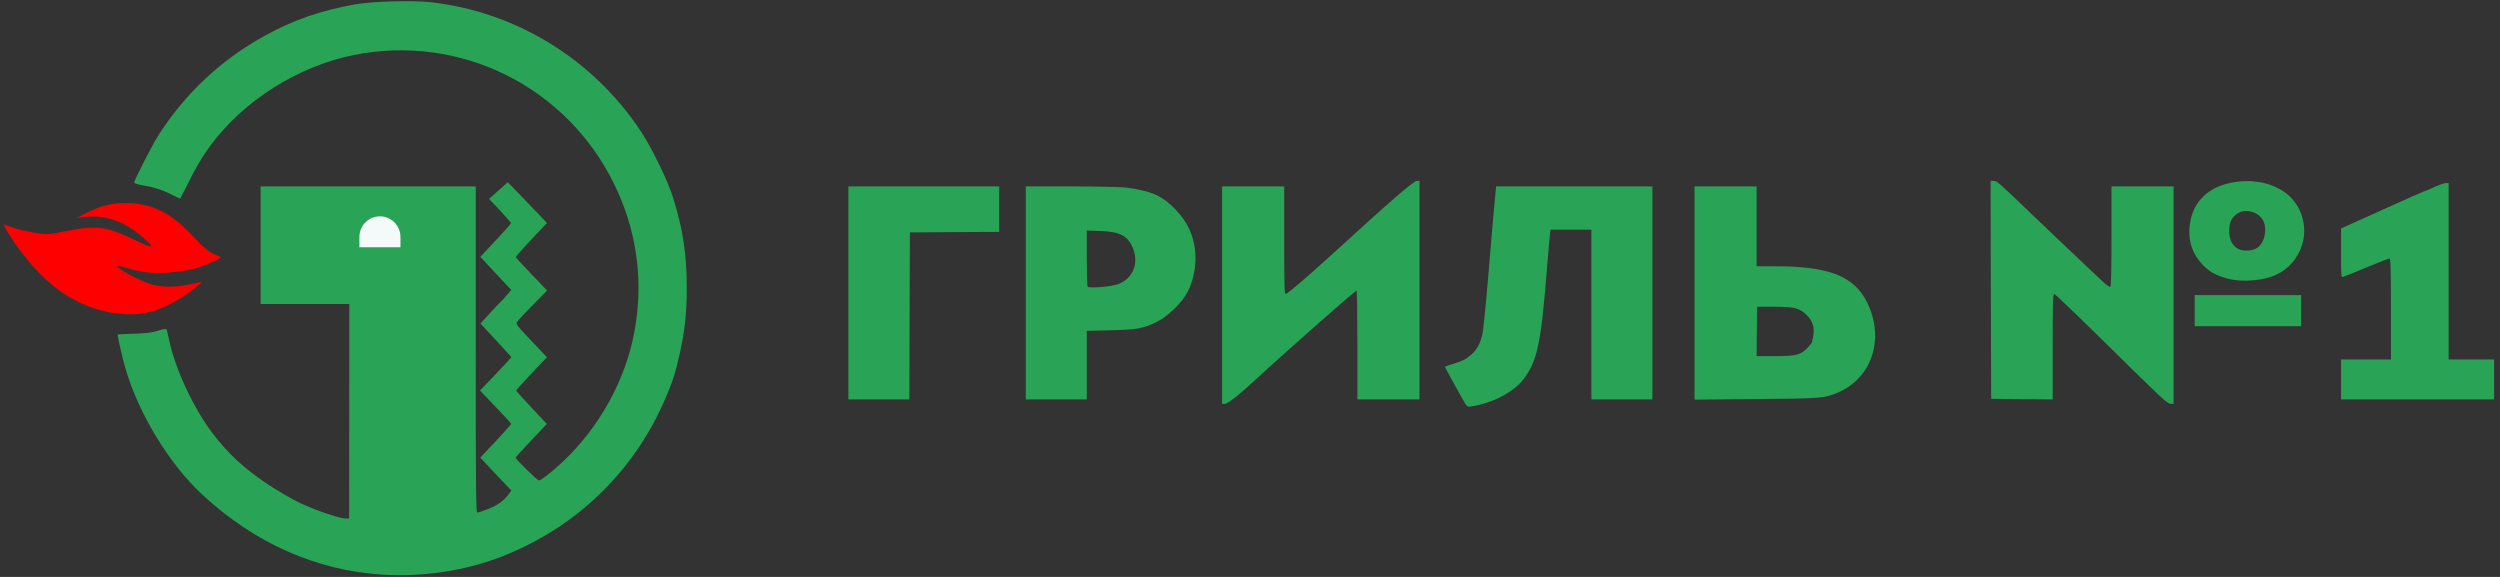<?xml version="1.0" encoding="UTF-8"?> <svg xmlns="http://www.w3.org/2000/svg" width="468" height="108" viewBox="0 0 468 108" fill="none"><rect x="0" y="0" width="468" height="108" fill="#333333" stroke="none"/><path d="M71.726 107.586C59.312 106.838 47.686 101.708 37.887 92.611C31.639 86.816 25.93 77.408 23.459 68.892C22.982 67.252 22.006 63.015 22.006 62.62C22.006 62.599 23.376 62.516 25.058 62.475C27.445 62.392 28.442 62.267 29.562 61.914C30.351 61.644 31.057 61.519 31.14 61.623C31.223 61.706 31.452 62.579 31.639 63.555C32.76 68.996 36.206 76.411 39.839 81.167C42.745 84.968 45.776 87.772 50.136 90.659C51.734 91.718 54.184 93.172 55.575 93.878C58.398 95.29 63.277 96.993 64.626 97.055H65.356L65.394 56.909H48.786V34.893H68.924H89.061V65.424C89.061 92.549 89.102 95.955 89.372 95.955C89.538 95.955 90.493 95.622 91.49 95.228C93.275 94.522 94.375 93.691 95.309 92.382L95.725 91.822L93.773 89.786C92.714 88.665 91.406 87.273 90.888 86.712L89.912 85.653L92.818 82.579C94.396 80.876 95.704 79.422 95.704 79.339C95.704 79.277 94.396 77.844 92.777 76.162L89.85 73.109L92.777 70.055C94.396 68.373 95.704 66.94 95.704 66.878C95.704 66.816 94.396 65.362 92.818 63.659L89.933 60.564L91.801 58.529C92.839 57.407 93.752 56.431 93.835 56.389C93.939 56.327 94.396 55.829 94.853 55.268L95.704 54.271L92.797 51.176L89.912 48.082L90.701 47.251C91.116 46.794 92.424 45.403 93.586 44.156C94.77 42.91 95.704 41.83 95.662 41.726C95.621 41.643 94.687 40.584 93.586 39.379L91.552 37.219L93.317 35.662L95.06 34.104L96.991 36.098C98.05 37.199 99.71 38.922 100.665 39.919L102.389 41.747L99.441 44.862C97.821 46.566 96.534 48.061 96.576 48.165C96.597 48.269 97.676 49.432 98.922 50.719C100.188 52.028 101.475 53.399 101.807 53.752L102.409 54.395L99.752 57.096C98.299 58.57 96.97 59.982 96.804 60.232C96.513 60.647 96.638 60.813 99.441 63.762L102.389 66.878L99.503 69.91C97.925 71.572 96.638 73.005 96.638 73.109C96.638 73.192 97.925 74.645 99.503 76.307L102.368 79.36L99.461 82.434C97.842 84.137 96.534 85.591 96.534 85.674C96.534 85.986 100.562 89.932 100.894 89.932C101.392 89.932 104.485 87.377 106.561 85.259C113.246 78.425 117.73 69.536 119.038 60.439C120.346 51.467 118.997 42.744 115.031 34.582C106.125 16.222 86.175 6.294 66.225 10.303C55.782 12.4 45.569 18.859 39.361 27.292C37.825 29.369 36.725 31.238 35.147 34.436C34.4 35.932 33.756 37.178 33.694 37.178C33.652 37.178 32.988 36.866 32.22 36.472C30.414 35.558 28.67 34.997 26.698 34.685C25.826 34.54 25.12 34.312 25.12 34.187C25.12 33.751 28.421 27.292 29.583 25.443C34.586 17.53 41.458 11.113 49.721 6.606C55.035 3.698 60.1 1.953 66.536 0.811C69.671 0.25 76.916 0.042 80.383 0.396C96.43 2.078 111.087 11.071 120.055 24.716C122.111 27.852 124.975 33.751 125.972 36.929C127.82 42.744 128.567 47.645 128.567 53.897C128.567 58.591 128.214 61.81 127.238 66.234C126.449 69.848 125.847 71.717 124.311 75.165C118.415 88.54 107.724 98.779 94.001 104.159C87.151 106.838 79.345 108.022 71.726 107.586Z" fill="#29A355"></path><path d="M71.122 40.5C68.999 40.5 67.277 42.227 67.277 44.357V46.286H74.966V44.357C74.966 42.227 73.245 40.5 71.122 40.5Z" fill="#F4F9FA"></path><path d="M273.846 74.81C272.704 72.795 270.503 68.787 270.503 68.683C270.503 68.621 271.188 68.372 272.019 68.122C273.887 67.541 274.469 67.25 275.507 66.315C276.482 65.422 277.022 64.446 277.458 62.785C277.645 62.12 278.143 57.135 278.6 51.715C279.555 40.271 279.804 37.488 279.97 35.992L280.074 34.892H294.71H309.325V54.83V74.769H303.616H297.907V58.88V42.992H294.087H290.267L290.142 43.989C290.08 44.529 289.831 47.312 289.603 50.157C288.461 64.446 287.797 67.582 285.181 71.009C283.333 73.418 279.389 75.475 275.444 76.077C274.655 76.202 274.655 76.202 273.846 74.81Z" fill="#29A355"></path><path d="M228.776 55.248V34.894H234.589H240.402V44.967C240.402 53.233 240.443 55.04 240.672 55.04C240.983 55.04 244.948 51.655 249.744 47.272C260.435 37.49 264.65 33.855 265.252 33.855H265.729V54.313V74.771H259.916H254.104V64.594C254.104 59.007 254.041 54.417 253.937 54.417C253.668 54.417 240.277 66.214 235.316 70.825C231.994 73.898 229.856 75.602 229.295 75.602H228.776V55.248Z" fill="#29A355"></path><path d="M395.27 65.321C389.541 59.672 384.724 55.04 384.558 55.04C384.309 55.04 384.268 56.432 384.268 64.906V74.771L378.517 74.729L372.746 74.667L372.684 54.272L372.642 33.855H373.182C373.825 33.855 373.991 34.001 380.219 39.982C384.164 43.762 390.184 49.474 393.547 52.631C394.253 53.295 394.938 53.773 395.042 53.69C395.208 53.607 395.27 50.575 395.27 44.219V34.894H401.083H406.896V55.248V75.602H406.294C405.754 75.602 404.26 74.189 395.27 65.321Z" fill="#29A355"></path><path d="M158.815 54.83V34.892H172.932H187.049V39.149V43.407L178.703 43.449L170.337 43.511L170.274 59.15L170.233 74.769H164.524H158.815V54.83Z" fill="#29A355"></path><path d="M192.031 54.83V34.892H200.397C204.985 34.892 209.615 34.995 210.673 35.099C212.936 35.349 215.365 35.951 216.652 36.595C218.894 37.695 221.427 40.333 222.548 42.701C224.292 46.315 224.188 50.946 222.32 54.643C221.344 56.596 218.562 59.295 216.528 60.272C213.933 61.518 212.791 61.725 207.871 61.829L203.449 61.933V68.351V74.769H197.74H192.031V54.83ZM209.324 53.189C212.168 52.089 213.289 49.16 212.002 46.252C211.047 44.113 209.552 43.365 206.002 43.241L203.449 43.158V48.329C203.449 51.175 203.511 53.584 203.615 53.667C203.926 54.02 208.078 53.646 209.324 53.189Z" fill="#29A355"></path><path d="M317.213 54.851V34.892H323.026H328.839V42.368V49.845H332.347C342.457 49.845 347.149 51.715 349.578 56.72C352.837 63.47 350.408 70.802 344.014 73.502C341.502 74.561 340.942 74.602 328.693 74.706L317.213 74.81V54.851ZM336.457 66.357C337.205 66.129 337.745 65.775 338.367 65.111C338.824 64.612 339.219 64.114 339.219 64.031C339.239 63.927 339.322 63.449 339.426 62.93C339.738 61.352 339.343 60.085 338.201 58.963C336.852 57.655 335.918 57.426 332.056 57.426H328.942L328.88 62.058L328.839 66.668H332.119C334.444 66.668 335.71 66.585 336.457 66.357Z" fill="#29A355"></path><path d="M438.244 71.031V67.293H442.915H447.586V57.843C447.586 50.22 447.523 48.393 447.316 48.393C447.17 48.393 445.24 49.14 443.018 50.054C440.818 50.968 438.846 51.757 438.617 51.84C438.264 51.944 438.244 51.716 438.244 47.354V42.764L439.448 42.224C440.091 41.933 443.475 40.417 446.963 38.839C450.451 37.26 453.502 35.91 453.772 35.827C454.042 35.744 454.955 35.37 455.807 34.976C456.658 34.581 457.592 34.27 457.883 34.27H458.381V50.781V67.293H462.637H466.893V71.031V74.77H452.568H438.244V71.031Z" fill="#29A355"></path><path d="M410.842 58.155V55.247H420.807H430.771V58.155V61.062H420.807H410.842V58.155Z" fill="#29A355"></path><path d="M416.902 52.131C414.889 51.591 413.539 50.843 412.314 49.535C410.487 47.603 409.678 45.381 409.865 42.702C410.114 38.839 412.294 35.952 415.906 34.685C417.608 34.083 419.871 33.792 421.698 33.937C426.929 34.373 430.459 37.26 431.227 41.726C431.87 45.464 429.981 49.348 426.639 51.155C424.148 52.526 419.975 52.941 416.902 52.131ZM422.611 46.357C424.023 45.36 424.501 42.64 423.546 41.082C422.591 39.545 420.141 39.005 418.771 40.023C417.733 40.812 417.401 41.477 417.318 42.951C417.234 44.675 417.816 45.963 418.937 46.565C419.913 47.105 421.719 47.001 422.611 46.357Z" fill="#29A355"></path><path d="M22.42 58.736C17.002 58.196 11.937 55.703 7.681 51.466C5.376 49.182 2.138 44.903 0.975 42.66L0.643 42.016L2.345 42.577C4.152 43.2 7.432 43.823 8.76 43.823C9.217 43.823 10.982 43.553 12.705 43.2C18.019 42.141 20.054 42.411 25.098 44.862C26.863 45.734 28.171 46.253 28.275 46.149C28.399 46.025 27.963 45.505 27.257 44.862C23.687 41.663 20.199 40.272 16.4 40.562C15.528 40.625 14.635 40.749 14.428 40.812C14.199 40.874 14.947 40.459 16.109 39.877C18.829 38.527 20.863 38.008 23.438 38.008C28.358 38.008 31.97 39.773 35.997 44.114C38.156 46.44 39.236 47.312 40.544 47.79C40.959 47.935 41.312 48.122 41.312 48.206C41.312 48.392 38.281 49.742 36.952 50.137C34.004 51.009 29.458 51.342 26.614 50.885C25.887 50.76 24.579 50.428 23.707 50.158C22.835 49.888 22.067 49.701 22.005 49.763C21.652 50.137 25.887 52.484 28.233 53.19C30.309 53.813 33.008 53.813 35.686 53.19C36.745 52.941 37.658 52.775 37.7 52.795C37.845 52.962 35.125 55.039 33.485 56.015C29.562 58.382 26.468 59.13 22.42 58.736Z" fill="#FF0000"></path></svg> 